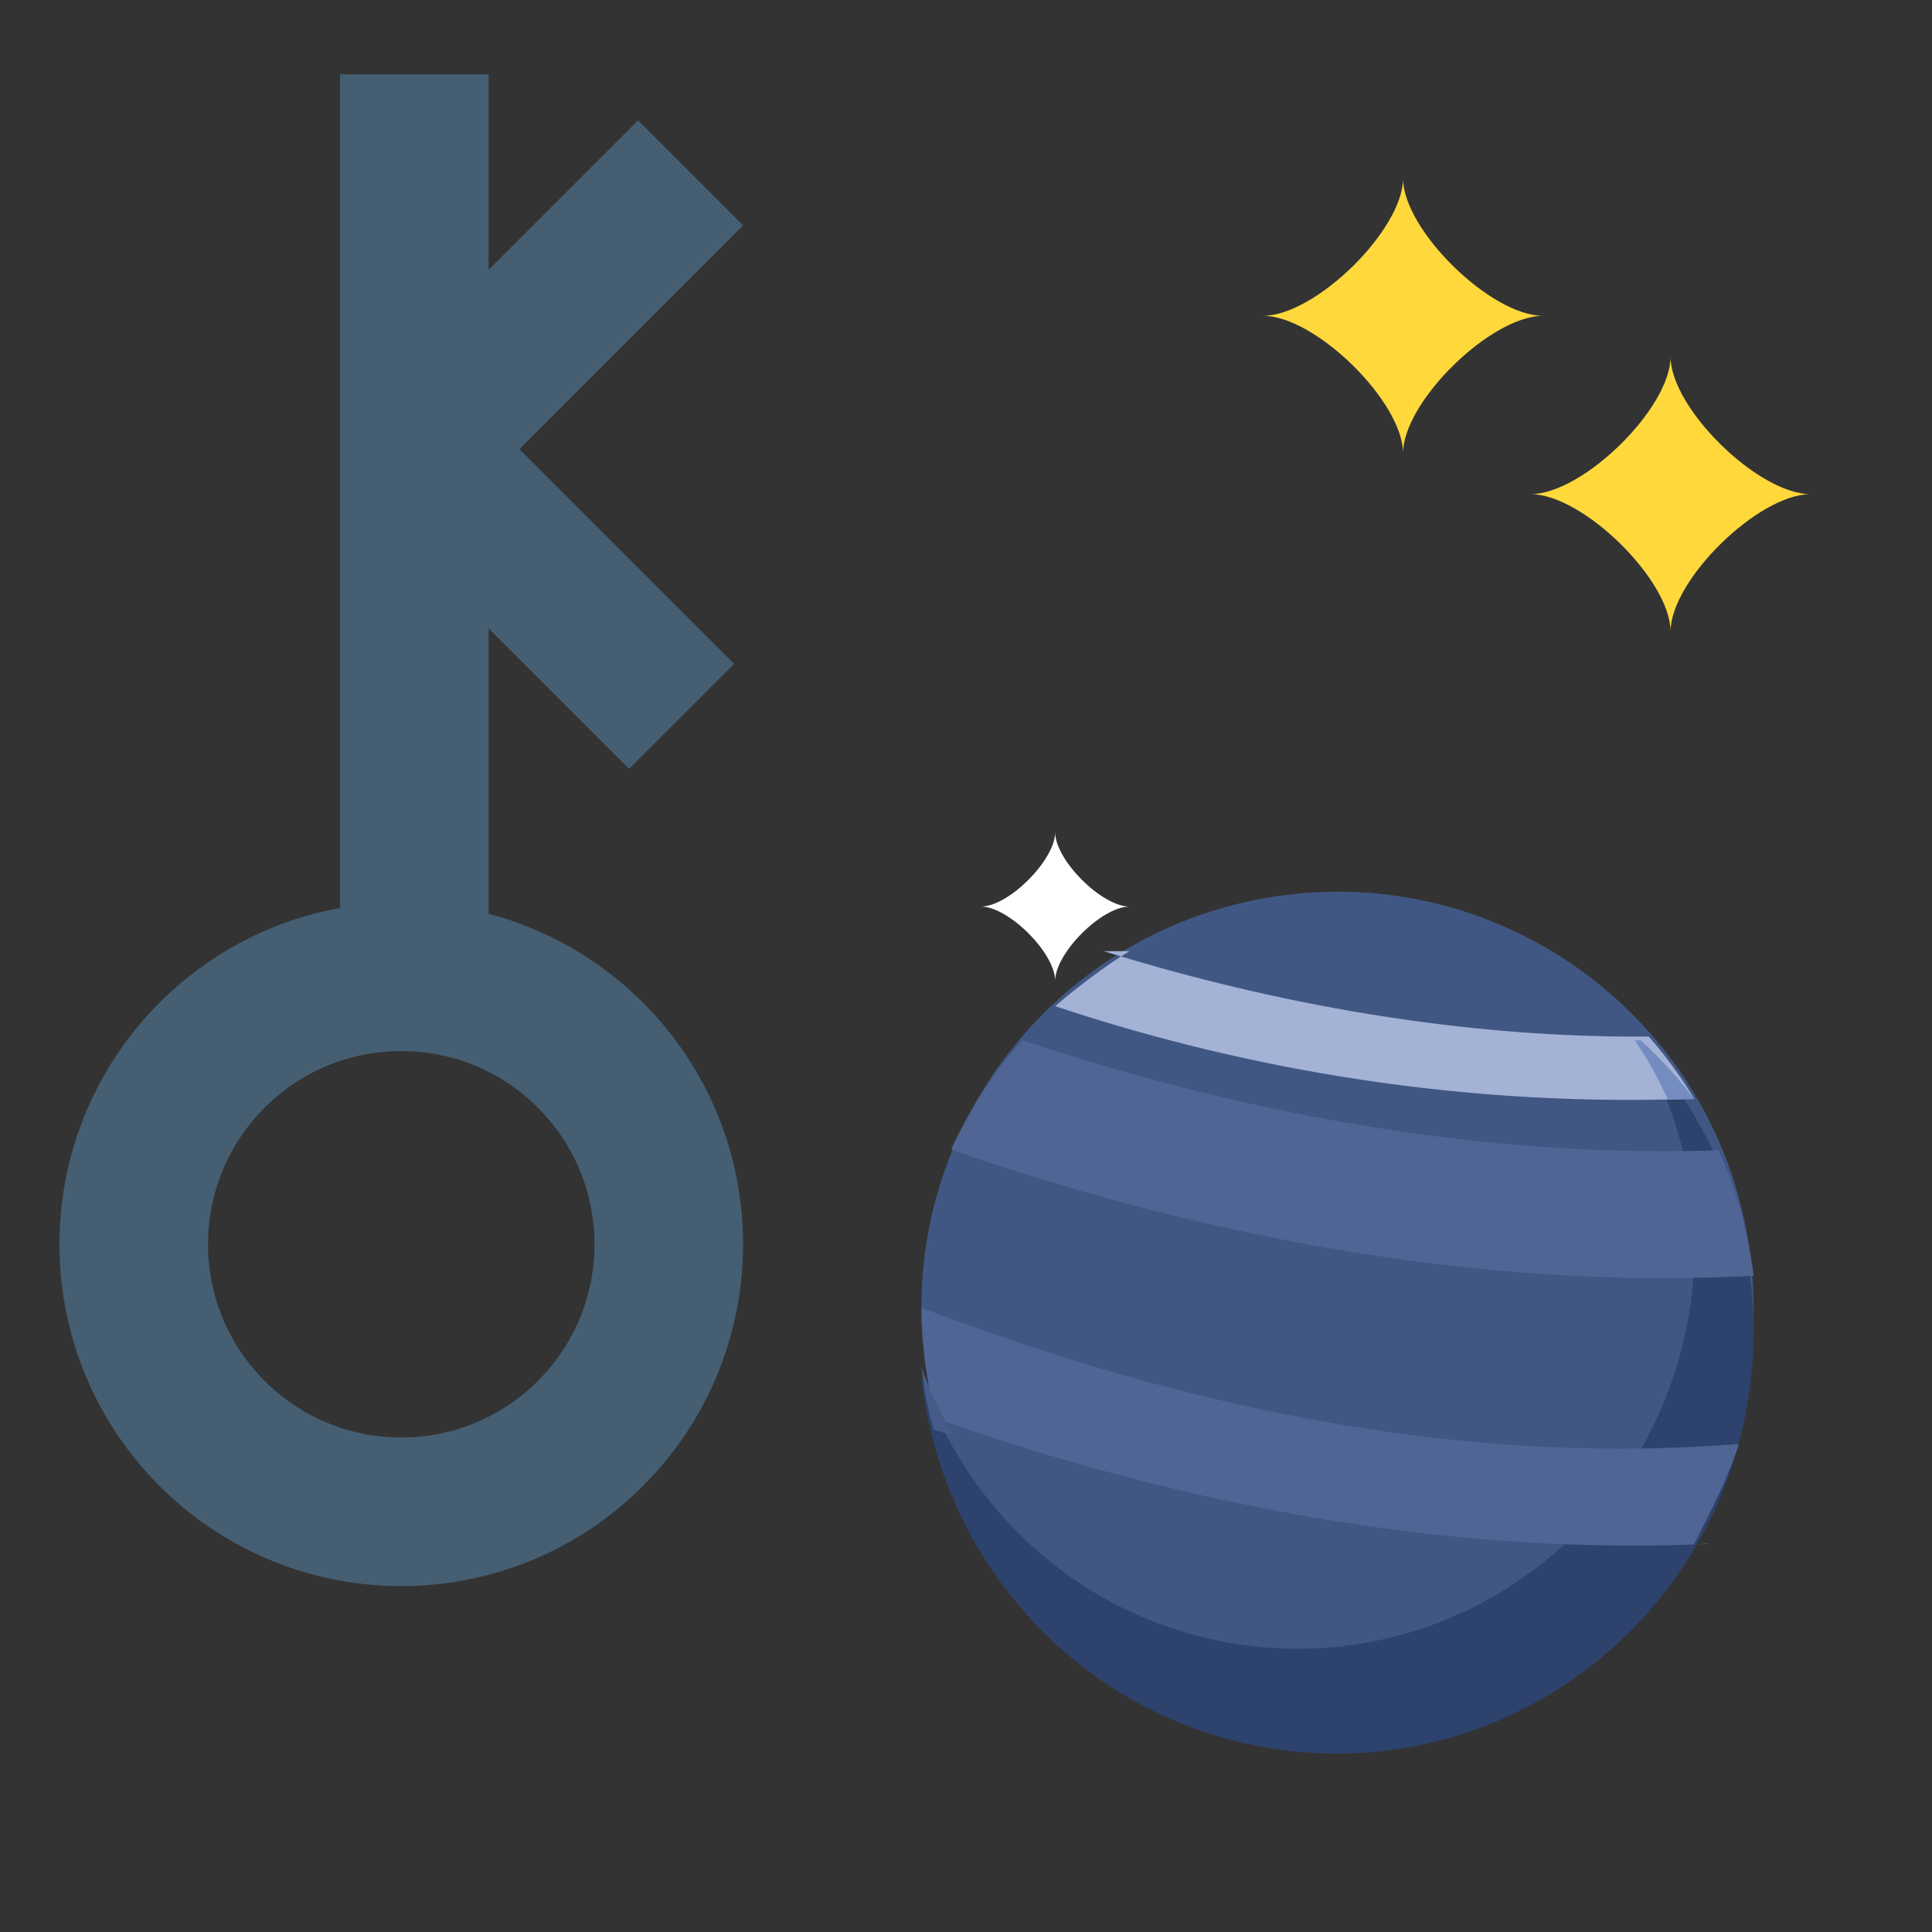 <?xml version="1.0" encoding="UTF-8"?>
<svg width="65px" height="65px" viewBox="0 0 65 65" version="1.1" xmlns="http://www.w3.org/2000/svg" xmlns:xlink="http://www.w3.org/1999/xlink">
    <rect x="0" y="0" width="65" height="65" fill="#333333" stroke="none"/>
    <title>kiron</title>
    <g id="kiron" stroke="none" stroke-width="1" fill="none" fill-rule="evenodd">
        <g id="star-(4)" transform="translate(33, 28)" fill="#FFFFFF" fill-rule="nonzero">
            <g id="Group">
                <path d="M2.5,5 C2.5,4.065 0.935,2.5 0,2.5 C0.935,2.5 2.5,0.935 2.5,0 C2.5,0.935 4.065,2.5 5,2.5 C4.065,2.501 2.5,4.066 2.5,5 Z" id="Path"></path>
            </g>
        </g>
        <path d="M47.204,15.25 C47.204,13.52 44.256,10.625 42.494,10.625 C44.256,10.625 47.204,7.73 47.204,6 C47.204,7.73 50.153,10.625 51.915,10.625 C50.153,10.627 47.204,13.522 47.204,15.25 Z" id="Path" fill="#FFD83B" fill-rule="nonzero"></path>
        <path d="M56.204,21.25 C56.204,19.52 53.256,16.625 51.494,16.625 C53.256,16.625 56.204,13.73 56.204,12 C56.204,13.73 59.153,16.625 60.915,16.625 C59.153,16.627 56.204,19.522 56.204,21.25 Z" id="Path" fill="#FFD83B" fill-rule="nonzero"></path>
        <g id="Group-2" transform="translate(2, 5)" stroke="#455E72" stroke-width="5">
            <line x1="11.94" y1="1.77635684e-15" x2="11.94" y2="27.674" id="Line" stroke-linecap="square"></line>
            <line x1="19.163" y1="12.62" x2="14.449" y2="17.333" id="Line-3" stroke-linecap="square" transform="translate(16.806, 14.977) scale(-1, 1) translate(-16.806, -14.977) "></line>
            <circle id="Oval" cx="11.5" cy="36.863" r="9"></circle>
            <line x1="19.467" y1="2.584" x2="14.754" y2="7.297" id="Line-3" stroke-linecap="square"></line>
        </g>
        <g id="Group-29" transform="translate(31, 30)">
            <path d="M12.205,0.117 C4.537,1.108 -0.875,8.128 0.117,15.795 C1.107,23.462 8.126,28.874 15.794,27.883 C23.462,26.892 28.874,19.874 27.883,12.207 C26.892,4.54 19.874,-0.873 12.205,0.117" id="Fill-178" fill="#415783"></path>
            <path d="M25.838,14.126 C24.661,21.485 17.8,26.485 10.516,25.296 C5.472,24.472 1.546,20.896 0,16.331 C0.654,22.531 5.334,27.773 11.72,28.816 C19.373,30.066 26.581,24.812 27.818,17.081 C28.549,12.512 27.032,8.102 24.088,5 C25.668,7.641 26.365,10.841 25.838,14.126" id="Fill-180" fill="#2D426C"></path>
            <path d="M0.118,15.733 C0.201,16.413 0.327,17.077 0.49,17.722 C6.768,19.94 16.236,22.404 26.444,21.944 C26.478,21.889 25.972,22 26,21.944 C26.513,20.917 27.142,19.739 27.502,18.58 C16.257,19.479 6.234,16.357 0,14 C0.007,14.574 0.046,15.151 0.118,15.733 Z" id="Fill-182" fill="#506593"></path>
            <path d="M0,16 C0.011,16.095 0.023,16.189 0.036,16.283 C0.119,16.904 0.245,17.51 0.409,18.098 C0.635,18.171 0.866,18.244 1.1,18.317 C0.659,17.584 0.29,16.808 0,16" id="Fill-184" fill="#465B88"></path>
            <path d="M3.402,5 C2.425,6.091 1.613,7.33 1,8.675 C7.349,10.892 17.288,13.482 28,12.923 L27.996,12.886 C27.808,11.398 27.403,9.994 26.817,8.699 C17.675,9.018 9.186,6.936 3.402,5" id="Fill-186" fill="#506593"></path>
            <path d="M6.127,2 C11.027,3.519 17.483,4.929 24.471,4.875 C25.038,5.52 25.551,6.219 26,6.965 C17.435,7.28 10.041,5.699 4.5,3.852 C5.157,3.275 6.241,2.454 7,2" id="Fill-188" fill="#A4B2D5"></path>
            <path d="M24,5.001 L24.198,5 C24.871,5.615 25.473,6.277 26,6.98 C25.702,6.988 25.407,6.994 25.112,7 C24.811,6.307 24.438,5.638 24,5.001" id="Fill-190" fill="#758CC1"></path>
        </g>
    </g>
</svg>